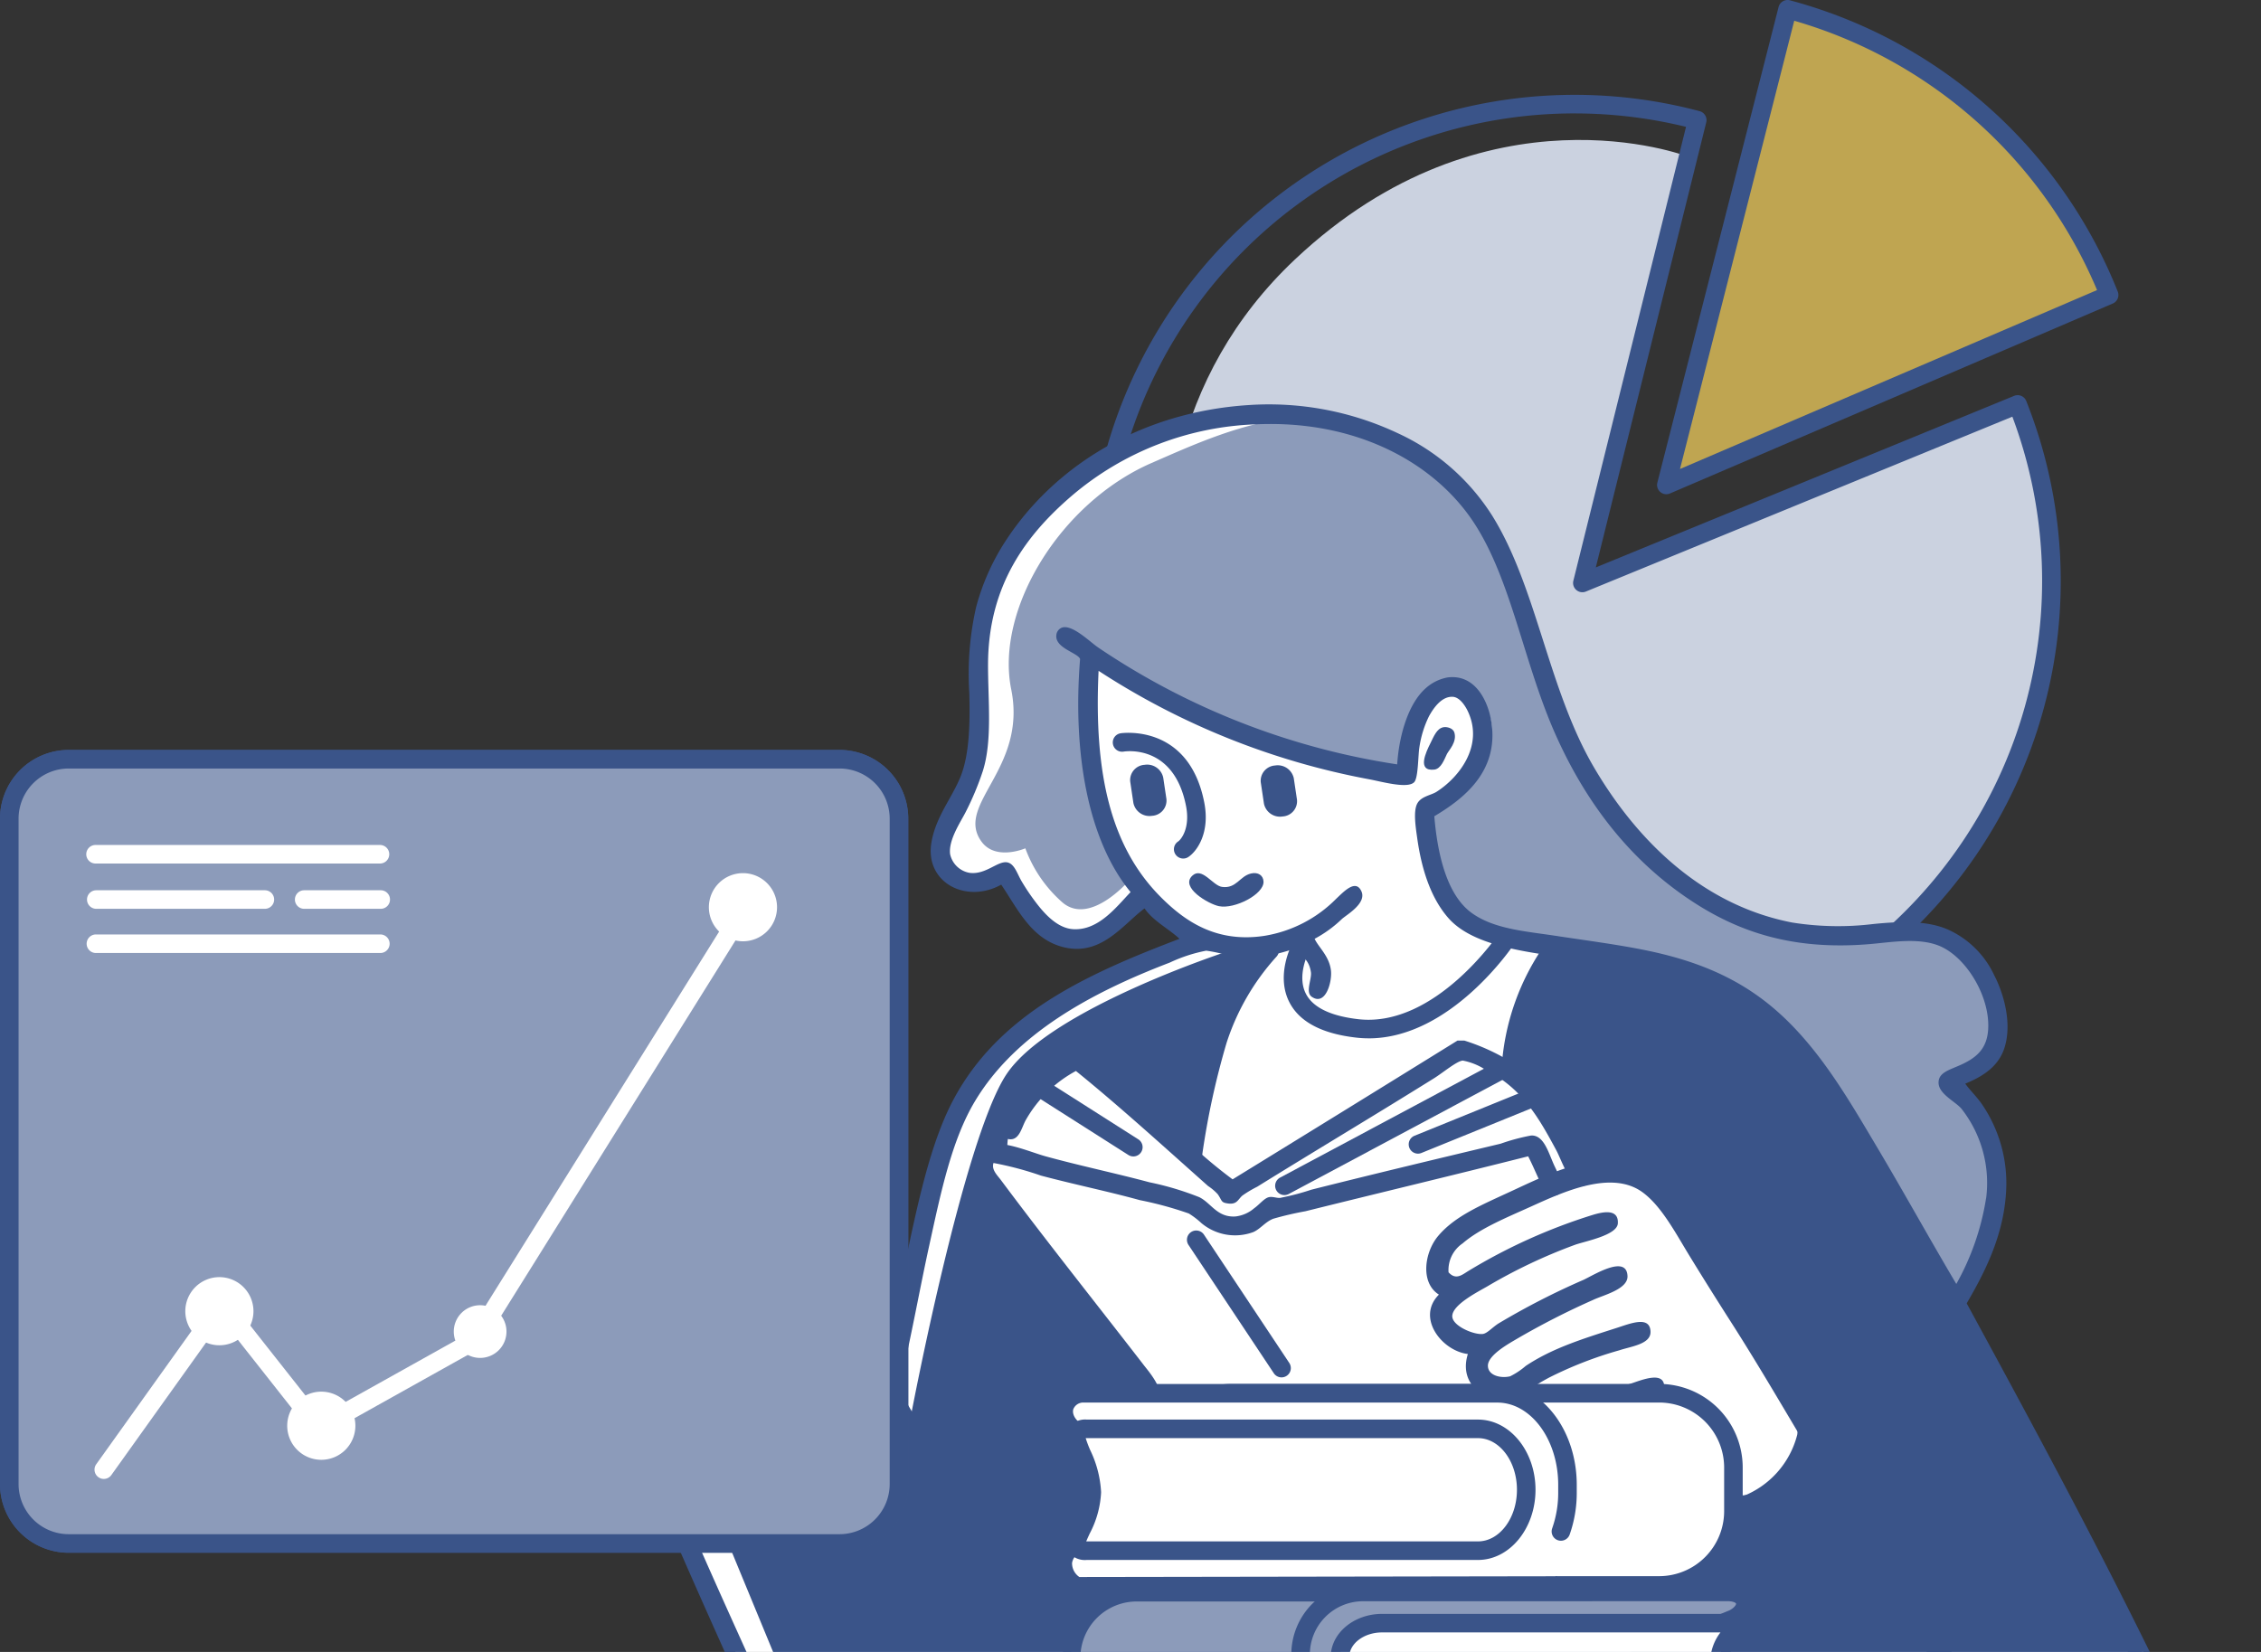 <svg xmlns="http://www.w3.org/2000/svg" xmlns:xlink="http://www.w3.org/1999/xlink" width="260" height="190" viewBox="0 0 260 190"><rect x="0" y="0" width="260" height="190" fill="#333333" stroke="none"/><defs><clipPath id="a"><rect width="260" height="190" transform="translate(1300 3526)" fill="#fff"/></clipPath><clipPath id="b"><rect width="260" height="200.13" fill="none"/></clipPath><clipPath id="d"><rect width="104.442" height="92.335" fill="none"/></clipPath><clipPath id="e"><rect width="102.307" height="90.2" fill="none"/></clipPath></defs><g transform="translate(-1300 -3526)" clip-path="url(#a)"><g transform="translate(1300 3526)"><g clip-path="url(#b)"><g clip-path="url(#b)"><path d="M176.981,66.882l50.385-21.007S237.45,74.9,222.924,95.234c-16.712,23.393-58.942,33.186-74.3,19.472-15.042-13.434-33.26-58.788-4.953-85.485,21.98-20.73,45.089-11.87,45.089-11.87Z" transform="translate(5.231 0.628)" fill="#cbd2e0" fill-rule="evenodd"/><path d="M176.151,122.36a55.939,55.939,0,1,1,14.413-110,1.067,1.067,0,0,1,.762,1.288l-12.7,51.189,48.1-19.731a1.067,1.067,0,0,1,1.4.593,55.97,55.97,0,0,1-51.971,76.66m0-109.742A53.755,53.755,0,1,0,226.528,47.5L177.486,67.612a1.068,1.068,0,0,1-1.441-1.245L189,14.163a54.013,54.013,0,0,0-12.847-1.544" transform="translate(4.881 0.426)" fill="#3a5489"/><path d="M249.068,197.5H86.4s-14.012-30.811-18.424-42.587-9.627-31.19-9.05-34.345a32.7,32.7,0,0,1,1.534-5.575s-1.01-2.839-.646-4.2a6.675,6.675,0,0,1,.646-1.778s-.936-4.092,0-5.5,1.132-1.292,1.132-1.292-.906-6.767,4.121-7.839,16.713-.08,15.678,3.961-4.451,1.524-6.062,1.292-2.815-1.253-4.041-.4a7.044,7.044,0,0,0-1.939,2.182,61.411,61.411,0,0,1,5.979,4.526c4.121,3.661,2.828,5.576,2.828,5.576l4.444-.324s.6-4.531,2.021-6.06,4.572-3.222,4.282-1.293a35.979,35.979,0,0,0-.726,7.273,12.343,12.343,0,0,1-1.292,7.435A23.849,23.849,0,0,1,83,123.8s4.623,12.184,7.758,17.859,9.294,15.677,9.294,15.677,4.743-26.191,8.161-31.838,11.495-13.034,18.425-15.839,8.485-3.394,8.485-3.394-.455-.383-2.02-1.454-4.687-3.718-4.687-3.718-3.646,5.562-6.627,4.849-3.949-1.208-5.334-3.476a20.162,20.162,0,0,0-3.393-4.04s-5.406,2.957-6.465-1.212,3.4-7.939,3.717-12.041-.368-14.858,1.777-19.961c3.786-9,20.078-25.659,40.244-18.02s19.549,17.33,21.333,22.465,7.307,24.752,19.395,31.274,26.783,2.88,29.577,5.818,7.2,8.046,4.929,11.313a15.927,15.927,0,0,1-5.658,4.849s5.552,2.283,5.01,10.5a43.046,43.046,0,0,1-3.96,14.949Z" transform="translate(2.391 1.837)" fill="#fff" fill-rule="evenodd"/><path d="M140.969,84.61a1.889,1.889,0,0,1,2.153,1.473l.367,2.461a1.76,1.76,0,0,1-1.645,1.928A1.888,1.888,0,0,1,139.69,89l-.367-2.462a1.763,1.763,0,0,1,1.646-1.928" transform="translate(5.656 3.435)" fill="#3a5489" fill-rule="evenodd"/><path d="M126.541,84.536a1.89,1.89,0,0,1,2.152,1.473l.368,2.462a1.761,1.761,0,0,1-1.645,1.929,1.89,1.89,0,0,1-2.154-1.475l-.366-2.461a1.762,1.762,0,0,1,1.645-1.929" transform="translate(5.071 3.432)" fill="#3a5489" fill-rule="evenodd"/><path d="M125.7,128.168a1.071,1.071,0,0,1-.572-.168l-10.667-6.789a1.067,1.067,0,0,1,1.147-1.8L126.27,126.2a1.068,1.068,0,0,1-.574,1.969" transform="translate(4.627 4.842)" fill="#3a5489"/><path d="M156.733,127.8a1.068,1.068,0,0,1-.4-2.056l12.93-5.252a1.067,1.067,0,1,1,.8,1.977l-12.929,5.253a1.049,1.049,0,0,1-.4.078" transform="translate(6.321 4.889)" fill="#3a5489"/><path d="M141.979,132.69a1.067,1.067,0,0,1-.5-2.009l24.807-13.252a1.068,1.068,0,0,1,1.006,1.885L142.48,132.565a1.063,1.063,0,0,1-.5.125" transform="translate(5.721 4.763)" fill="#3a5489"/><path d="M142.045,152.9a1.066,1.066,0,0,1-.89-.477l-9.821-14.773a1.068,1.068,0,0,1,1.778-1.183l9.821,14.773a1.069,1.069,0,0,1-.889,1.66" transform="translate(5.325 5.522)" fill="#3a5489"/><path d="M258.147,192.39H21.452a1.024,1.024,0,1,1,0-2.049H258.147a1.024,1.024,0,0,1,0,2.049" transform="translate(0.829 7.729)" fill="#3a5489"/><path d="M125.485,99.373s-4.571,5.377-7.771,2.477a15.234,15.234,0,0,1-4.184-6.149s-3.4,1.473-5.038-.769c-3.126-4.281,5.27-8.328,3.415-17.507s5.622-21.469,16.141-26.046c9.529-4.146,23.064-10.69,35.268,2.647,4.672,5.1,7.314,13.823,11.189,26.046,3.023,9.537,9.454,16.716,17.592,21.692,13.5,8.258,21.832.947,27.754,4.1,2.8,1.491,6.344,6.25,5.808,9.821s-5.125,6.832-5.125,6.832,5.893,4.891,5.04,11.444-4.7,13.919-4.7,13.919S204.057,118.8,199.7,114.83s-20.173-6.808-26.217-7.942-8.513-2.111-10.5-4.783-3.5-11.1-3.5-11.1,11.442-6.4,6.4-12.3c-6.4-7.489-8.2,7.941-8.2,7.941s-11.146.417-19.983-4.355-16.483-8.625-16.483-8.625-1.812,3.33.087,10.5,4.183,15.2,4.183,15.2" transform="translate(4.377 1.871)" fill="#8c9bba" fill-rule="evenodd"/><path d="M222.036,122.818c.574.8,1.281,1.454,1.879,2.306a16.086,16.086,0,0,1,2.818,10.161c-.293,5.15-2.569,9.445-4.527,12.808,8.843,16.26,17.8,32.865,25.7,49.781a8.889,8.889,0,0,0-2.391-.172c-9.863-19.836-19.577-38.82-30.569-57.893-2.766-4.8-5.317-9.395-8.2-13.918-2.819-4.428-6.1-8.812-10.332-11.783-4.2-2.947-10.394-4.3-16.821-5.295-6.143-.948-13.755-1.347-16.992-5.039-1.893-2.158-3.043-5.306-3.586-9.222-.168-1.195-.461-3.039,0-3.927.437-.849,1.587-.965,2.219-1.366,2.59-1.644,5.5-5.32,3.587-9.307-.279-.582-.913-1.578-1.709-1.622-1.339-.077-2.276,1.408-2.732,2.22a12.048,12.048,0,0,0-1.11,3.586c-.16.957-.12,3.519-.6,4.015-.773.8-3.852-.1-5.208-.341a85.6,85.6,0,0,1-31.083-12.467c-.561,11.917,1.435,20.306,7.174,26.044,2.712,2.713,6.322,5.271,11.868,4.439a14.972,14.972,0,0,0,8.283-4.269c.841-.78,2.24-2.329,2.9-.854.613,1.363-1.635,2.654-2.221,3.16a14.185,14.185,0,0,1-3.159,2.3c.437.973,1.7,1.992,1.878,3.672.14,1.343-.647,4.1-2.22,2.989-.744-.527.028-2.028-.086-2.817-.221-1.555-1.185-1.911-1.878-2.733a15.086,15.086,0,0,1-7.769.767,17.426,17.426,0,0,0-2.391-.512,17.593,17.593,0,0,0-4.184,1.366c-9.1,3.481-17.738,8.2-22.371,15.883-2.719,4.5-3.964,10.583-5.295,16.651-1.119,5.1-2.011,10.244-3.33,15.8-.234.988-.68,1.514-1.195,1.537-1.746.078-.9-2.791-.684-3.842.989-4.753,1.923-9.1,2.9-13.662,1.277-5.945,2.7-12.222,5.208-16.821,5.271-9.676,15.143-14.2,25.873-18.274-1.095-1.068-3.027-2.039-4.014-3.5-2.49,1.849-5,5.578-9.392,4.441-3.627-.94-5.171-4.328-7.088-7.174-4.028,2.241-8.818-.235-8.025-4.867.5-2.941,2.332-5.066,3.33-7.514,1.091-2.677,1.1-6.478,1.024-9.648A34.511,34.511,0,0,1,108.3,68a26.251,26.251,0,0,1,3.331-7.515c5.562-8.588,15.482-14.909,28.008-15.711A34.742,34.742,0,0,1,156.8,48.018,25.369,25.369,0,0,1,167.645,57.5c5.133,8.236,6.43,19.965,11.7,28.946,4.686,7.991,12.113,15.779,22.8,17.847a33.528,33.528,0,0,0,9.307.171c3.323-.335,6.486-.41,8.881.768a10.731,10.731,0,0,1,5.038,5.123c1.058,2.039,2.072,5.438,1.2,8.283-.657,2.131-2.382,3.309-4.527,4.183m2.391,13.235a13.814,13.814,0,0,0-2.818-10.332c-.723-.87-2.7-1.728-2.646-3.074.036-1.056,1.118-1.368,2.3-1.878,2.037-.875,3.351-1.949,3.415-4.439.1-3.778-2.664-8.2-5.72-9.394-2.37-.928-5.447-.378-7.857-.171-8.9.763-15.19-1.4-20.663-5.038q-10.079-6.693-15.627-19.3c-3.758-8.558-5.13-18.493-9.9-25.018C160.224,51,151.53,46.468,140.406,46.993a34.427,34.427,0,0,0-21.091,8.2c-5.176,4.442-9.616,10.242-9.648,19.383-.015,4.092.524,8.74-.6,12.295a33.375,33.375,0,0,1-1.965,4.7c-.566,1.127-2.018,3.235-1.794,4.868a2.774,2.774,0,0,0,2.221,2.135c1.874.262,3.267-1.417,4.356-1.2.821.166,1.123,1.271,1.621,2.134a24.815,24.815,0,0,0,1.537,2.306c.912,1.216,2.48,3.143,4.44,3.244,2.9.152,4.926-2.541,6.576-4.269-4.88-5.919-6.685-15.95-5.807-26.812-.282-.721-2.891-1.248-2.733-2.733a1.025,1.025,0,0,1,.6-.854c1.189-.487,3.3,1.671,4.268,2.306A83.813,83.813,0,0,0,156.715,86.1c.221-3.348,1.278-7.027,3.331-8.8a5.153,5.153,0,0,1,2.476-1.2c3.2-.4,4.684,2.773,5.039,5.208.827,5.671-3.262,8.78-6.576,10.76.367,4.414,1.454,9.041,4.27,11.1,2.569,1.879,6.187,2.121,9.648,2.647,3.631.553,7.271,1.018,10.588,1.708,7.04,1.464,12.024,4,16.309,8.283,4.169,4.169,7.143,9.355,10.161,14.43,3.043,5.117,5.947,10.389,9.051,15.627a29.4,29.4,0,0,0,3.415-9.82" transform="translate(3.951 1.815)" fill="#3a5489" fill-rule="evenodd"/><path d="M159.572,80.384c.4-.082,1.126.086,1.28.6.331,1.1-.638,2.04-.854,2.477-.3.615-.669,1.7-1.451,1.793-2.033.23-.962-2.011-.428-3.074.362-.72.7-1.638,1.453-1.794" transform="translate(6.389 3.263)" fill="#3a5489" fill-rule="evenodd"/><path d="M138.51,96.551c.845-.2,1.43.23,1.452.939.044,1.455-3.322,3.182-5.123,2.818-1.181-.238-4.5-2.145-3.075-3.5,1.129-1.071,2.349,1.131,3.416,1.281,1.656.232,2.041-1.237,3.33-1.537" transform="translate(5.336 3.918)" fill="#3a5489" fill-rule="evenodd"/><path d="M89.79,138.7s-3.412,12.013-10.262,14.464-6.708.809-6.708.809L89.629,194.7H248.26s-22.765-41.7-30.466-54.789-11.58-25.584-20.607-30.3-20.848-5.414-20.848-5.414-3.979,5.355-4.445,8-1.049,7.275-1.049,7.275a5.637,5.637,0,0,1,3.878,2.99c1.229,2.559,3.959,8.08,3.959,8.08s3.841-3.457,8.809,2.182,17.374,26.344,17.374,26.344,1.228,4.915-2.425,7.03a11.663,11.663,0,0,1-6.788,1.7L138.6,166.742l-8.324-10.5s-19.539-24.277-19.718-25.94,2.344-1.94,2.344-1.94a7.657,7.657,0,0,1,1.94-5.737,53.975,53.975,0,0,1,6.464-5.173l12.93,10.667s.15-9,2.506-13.737a47.784,47.784,0,0,1,6.3-9.131,9.9,9.9,0,0,1-4.444,0c-2.218-.583-.324-.082-.324-.082s-20.591,6.67-25.535,14.223-10.91,39.032-10.91,39.032Z" transform="translate(2.957 4.231)" fill="#3a5489" fill-rule="evenodd"/><path d="M90.327,136.294a16.008,16.008,0,0,1-1.794,7.259,17.231,17.231,0,0,1-3.67,5.464c-2.714,2.585-6.623,5.047-11.528,4.7a10.469,10.469,0,0,1-4.27-1.452c-1.076-.582-3.054-1.455-2.9-2.732a1.6,1.6,0,0,1,.6-.77c.8-.309,2.2,1.156,2.9,1.538a10.51,10.51,0,0,0,3.415,1.2c5.005.517,9.044-2.414,11.271-4.952A19.561,19.561,0,0,0,88.364,138c.27-1.18.457-2.985,1.964-1.709" transform="translate(2.686 5.516)" fill="#3a5489" fill-rule="evenodd"/><path d="M201.024,157.092v.853a12.384,12.384,0,0,1-3.586,7.345,10.627,10.627,0,0,1-7.515,3.074c-.316-.6-.556-.779-.512-1.2.122-1.167,2.271-1.016,3.245-1.367a10.326,10.326,0,0,0,6.319-7.087c.134-.64-.184-2.8.854-2.988.882-.159,1.122.55,1.2,1.365" transform="translate(7.691 6.322)" fill="#3a5489" fill-rule="evenodd"/><path d="M69.363,90.654h3.843c2.954.385,6.141,1.125,7.857,2.818,1.6,1.579,1.957,5.14-.6,6.064-3.72,1.343-8.289-3.015-10.588.427a18.352,18.352,0,0,1,5.892,3.33c1.5,1.23,3.482,3,3.842,5.38A4.454,4.454,0,0,1,78.756,112c-.288.407-.916.787-1.025,1.28a14.851,14.851,0,0,0,0,1.709c-.209,1.861-.917,2.817-1.451,4.356a11.366,11.366,0,0,1-1.11,2.9,6.663,6.663,0,0,1-1.965,2.049c-2.464,1.553-7.134.672-5.976-3.073-1.149-.613-3.179-.436-2.989-1.965.152-1.239,1.6-.907,2.733-.513s2.167.9,2.476,1.709c.391,1.019-.436,1.644.172,2.134.907.735,2.179-.06,2.817-.6,5.445-4.592-4.352-10.474-9.65-8.794-4.244,1.346-2.761,9.253-1.793,13.662.724,3.29,1.859,7.392,2.9,10.673,6.092,19.121,13.869,36.13,21.6,53.2.708,1.562,1.876,3.014,2.049,4.782A7.445,7.445,0,0,0,84.9,195c-5.568-12.438-11.414-25.163-16.565-38.425-3.919-10.087-7.862-19.91-9.9-31.336-.514-2.872-1.034-6.261-.428-9.309a26.383,26.383,0,0,0,.854-2.647c.017-.736-.468-1.773-.512-2.817a7.061,7.061,0,0,1,.512-3.074,9.029,9.029,0,0,1-.085-4.61c.3-1.133,1.314-2.035,1.452-2.733A22.845,22.845,0,0,1,61,96.2c1.322-3.426,4.03-5.032,8.367-5.551m3.075,2.221c-5.725-.285-9.593,1.524-9.906,6.4a11.982,11.982,0,0,1,5.38.085,3.981,3.981,0,0,1,3.33-2.99c2.77-.367,6.037,1.662,8.709.855.625-3.29-4.5-4.205-7.513-4.355m2.9,12.978a16.663,16.663,0,0,0-9.82-4.611c-3.189-.213-5.07.953-4.783,4.013,6.2-2.861,13.871.955,16.31,5.38.934-1.674-.545-3.619-1.708-4.782m-10.076.6c-3.129.033-5.528,1.65-4.527,5.208,4.713-2.464,11.118.085,13.663,2.989.3.348.642,1.195.94,1.024,1.24-5.377-4.937-9.278-10.076-9.221" transform="translate(2.344 3.681)" fill="#3a5489" fill-rule="evenodd"/><path d="M82.838,121.615c6.452,15.824,14.679,30.117,23.311,44.061.455.735,2.061,3.124.085,3.244-.934.057-1.58-1.4-2.134-2.3-8.288-13.522-16.811-27.968-22.97-43.377-.611.2-1.621.236-1.878-.513-.292-.852.746-1.632,1.281-2.134a19.049,19.049,0,0,0,4.7-5.978,16.217,16.217,0,0,0,1.024-6.063c.076-2.211.589-4.031.853-6.232-2.99-.4-3.734,2.884-4.013,5.807-.118,1.229-.1,2.19-1.109,2.22-1.894.055-.9-3.929-.6-5.123.587-2.351,1.81-5.023,4.611-5.295,1.011-.1,2.514.182,3.074,1.2.805,1.457-.264,4.232-.426,5.892a49.775,49.775,0,0,1-.6,6.233c-.895,3.568-2.984,5.961-5.208,8.367" transform="translate(3.216 4.057)" fill="#3a5489" fill-rule="evenodd"/><path d="M223.275,194.5c-.887.081-1.569.367-2.476.427-5.788-10.641-11.907-21.185-18.53-32.19-3.1-5.154-6.206-10.55-9.563-15.8-1.553-2.428-3.243-5.114-4.867-7.77-1.572-2.573-3.2-5.678-5.38-7.258-3.57-2.587-9.13,0-12.722,1.622-2.839,1.284-5.94,2.541-7.941,4.271a3.7,3.7,0,0,0-1.623,3.329c.862.95,1.587.26,2.306-.171a64.394,64.394,0,0,1,14.174-6.4c1.287-.4,3.082-.775,2.989.941-.075,1.381-3.785,2.051-4.951,2.476a61.191,61.191,0,0,0-10.076,4.782c-1.145.66-4.006,2.113-4.014,3.416-.006,1.122,2.48,2.159,3.5,2.049.5-.054,1.074-.728,1.792-1.195a85.351,85.351,0,0,1,9.82-5.04c1.2-.567,4.939-2.92,5.039-.426.059,1.513-2.758,2.18-3.929,2.732a88.873,88.873,0,0,0-8.709,4.441c-.888.531-3.446,1.9-3.415,3.159.028,1.137,1.523,1.453,2.562,1.195a8.654,8.654,0,0,0,1.793-1.195c3.036-2.021,6.457-3.086,10.416-4.356,1.586-.507,3.877-1.47,3.929.428.038,1.432-2.238,1.681-3.587,2.134a44.883,44.883,0,0,0-8.113,3.159c-1.006.549-2.989,1.593-2.9,2.733.113,1.512,2.791.673,3.928.341,2.981-.868,5.247-1.425,8.369-2.391,1.167-.36,4.25-1.733,3.842.77-.168,1.029-2.04,1.316-3.33,1.707-1.527.462-2.541.731-3.928,1.11-4.063,1.112-10.992,4.4-11.528-1.793-2.654-.206-4.688-2.254-3.757-5.209-2.971-.347-5.983-4.17-3.33-6.831-2.17-1.365-1.668-4.869-.085-6.746,1.97-2.336,5.024-3.572,8.539-5.208s6.855-3.245,10.588-3.5a9.017,9.017,0,0,1,6.831,2.39c2.065,1.889,3.663,4.883,5.294,7.515,1.673,2.7,3.393,5.371,4.953,7.856,3.334,5.308,6.418,10.763,9.563,15.966,6.766,11.2,12.872,21.743,18.529,32.533" transform="translate(6.4 5.206)" fill="#3a5489" fill-rule="evenodd"/><path d="M85.106,192c-.092.194-.538.031-.769.085.085-.339.515-.082.769-.085" transform="translate(3.424 7.792)" fill="#3a5489" fill-rule="evenodd"/><path d="M184.142,55.735l50.914-21.845A55.034,55.034,0,0,0,198.083,1.027Z" transform="translate(7.477 0.042)" fill="#bfa551" fill-rule="evenodd"/><path d="M184.184,56.844a1.067,1.067,0,0,1-1.034-1.331L197.091.805a1.06,1.06,0,0,1,.493-.657A1.051,1.051,0,0,1,198.4.036a56.189,56.189,0,0,1,37.692,33.5,1.068,1.068,0,0,1-.572,1.375L184.6,56.758a1.056,1.056,0,0,1-.42.086M198.89,2.387,185.753,53.942l47.96-20.578A54.058,54.058,0,0,0,198.89,2.387" transform="translate(7.435 0)" fill="#3a5489"/><path d="M136.439,153.993H185.6a8.54,8.54,0,0,1,8.54,8.539v5.023a8.541,8.541,0,0,1-8.54,8.54H136.439a8.541,8.541,0,0,1-8.539-8.54v-5.023a8.54,8.54,0,0,1,8.539-8.539" transform="translate(5.193 6.253)" fill="#fff" fill-rule="evenodd"/><path d="M185.639,177.2H136.481a9.616,9.616,0,0,1-9.606-9.607v-5.023a9.616,9.616,0,0,1,9.606-9.607h49.158a9.618,9.618,0,0,1,9.608,9.607V167.6a9.618,9.618,0,0,1-9.608,9.607m-49.158-22.1a7.482,7.482,0,0,0-7.473,7.473V167.6a7.481,7.481,0,0,0,7.473,7.473h49.158a7.481,7.481,0,0,0,7.474-7.473v-5.023a7.482,7.482,0,0,0-7.474-7.473Z" transform="translate(5.152 6.211)" fill="#3a5489"/><path d="M174.728,169.881a13.423,13.423,0,0,0,.753-4.48v-.878c0-5.862-3.609-10.53-8.072-10.53H119.9c-2.526.077-3.328,2.821-.835,4.47-.579,1.215,1.719,3.748,1.719,6.857,0,2.88-1.757,4.909-1.88,6.091-1.116.424-2.692,2.741.08,4.776l54.952-.087Z" transform="translate(4.768 6.253)" fill="#fff" fill-rule="evenodd"/><path d="M119.024,177.3a1.066,1.066,0,0,1-.632-.206,4.016,4.016,0,0,1-1.953-3.828,3.717,3.717,0,0,1,1.57-2.514,10.533,10.533,0,0,1,.587-1.37,9.174,9.174,0,0,0,1.161-4.015,10.006,10.006,0,0,0-1.062-3.885,6.944,6.944,0,0,1-.752-2.515,3.562,3.562,0,0,1-1.3-3.675,3.35,3.35,0,0,1,3.268-2.32H167.45c5.04,0,9.139,5.2,9.139,11.6v.878a14.408,14.408,0,0,1-.814,4.837,1.067,1.067,0,1,1-2.011-.714,12.3,12.3,0,0,0,.692-4.123v-.878c0-5.218-3.143-9.463-7.005-9.463H119.94a1.225,1.225,0,0,0-1.246.769c-.125.44.072,1.13,1,1.745a1.069,1.069,0,0,1,.375,1.349,6.719,6.719,0,0,0,.587,1.67,11.846,11.846,0,0,1,1.235,4.727,11.092,11.092,0,0,1-1.372,4.938,6,6,0,0,0-.515,1.264,1.069,1.069,0,0,1-.683.887,1.526,1.526,0,0,0-.768,1.1,1.915,1.915,0,0,0,.838,1.612l54.583-.086a1.067,1.067,0,0,1,0,2.134l-54.953.087Z" transform="translate(4.727 6.211)" fill="#3a5489"/><path d="M165.125,157.931H120.138c-3.065,0,.586,3.425.586,7.294s-3.65,6.717-.586,6.717h44.987c3.064,0,5.548-3.136,5.548-7s-2.485-7.006-5.548-7.006" transform="translate(4.828 6.413)" fill="#fff" fill-rule="evenodd"/><path d="M165.166,173.051H120.179a2.34,2.34,0,0,1-2.034-.848c-.57-.89-.1-1.906.441-3.082a9.409,9.409,0,0,0,1.112-3.854,10.921,10.921,0,0,0-1.083-4.012c-.571-1.369-1.065-2.551-.432-3.5a2.31,2.31,0,0,1,2-.85h44.987c3.648,0,6.616,3.621,6.616,8.073s-2.968,8.072-6.616,8.072m-45.037-2.135c.05,0,45.037,0,45.037,0,2.47,0,4.482-2.664,4.482-5.938s-2.011-5.939-4.482-5.939H120.179c-.044,0-.082,0-.118,0a13.213,13.213,0,0,0,.524,1.39,12.582,12.582,0,0,1,1.247,4.833,11.289,11.289,0,0,1-1.308,4.748c-.131.283-.291.631-.4.9" transform="translate(4.787 6.371)" fill="#3a5489"/><path d="M125.91,175.984h51.148a7.564,7.564,0,0,1,.037,15.128l-51.185-.04a7.544,7.544,0,1,1,0-15.089" transform="translate(4.806 7.146)" fill="#8c9bba" fill-rule="evenodd"/><path d="M177.137,192.221l-51.186-.04a8.612,8.612,0,0,1,0-17.223H177.1a8.631,8.631,0,0,1,.037,17.263m-51.185-15.128a6.477,6.477,0,1,0,0,12.954l51.185.041a6.5,6.5,0,0,0-.037-13Z" transform="translate(4.764 7.104)" fill="#3a5489"/><path d="M144.671,187.384a7.248,7.248,0,0,1-.95-3.593v-.6a7.179,7.179,0,0,1,7.124-7.233l42.094-.007c2.226.052,2.7,1.984.5,3.11l-10.985,4.484,11.127,4.34c.982.289,2.373,1.868-.071,3.256l-49.673-.068Z" transform="translate(5.836 7.144)" fill="#8c9bba" fill-rule="evenodd"/><path d="M193.551,192.251l-49.673-.068a1.067,1.067,0,0,1,0-2.134l49.374.067c.453-.3.608-.553.6-.663a.835.835,0,0,0-.527-.5l-11.215-4.369a1.069,1.069,0,0,1-.016-1.983l10.986-4.485c.621-.322.784-.694.766-.767s-.259-.273-.887-.288l-42.07.007a6.119,6.119,0,0,0-6.056,6.167v.6a6.208,6.208,0,0,0,.811,3.066,1.067,1.067,0,1,1-1.855,1.055,8.336,8.336,0,0,1-1.09-4.121v-.6a8.255,8.255,0,0,1,8.191-8.3l42.094-.006c1.859.044,2.735,1.033,2.943,1.946.215.944-.185,2.275-1.958,3.181l-8.591,3.511,8.636,3.369a2.871,2.871,0,0,1,1.958,2.274c.075.642-.072,1.872-1.89,2.9a1.066,1.066,0,0,1-.528.139" transform="translate(5.794 7.103)" fill="#3a5489"/><path d="M152.924,179.407h39.323c2.677,0-.513,1.915-.513,4.079s3.19,3.758.513,3.758H152.924c-2.677,0-4.849-1.753-4.849-3.918s2.172-3.919,4.849-3.919" transform="translate(6.012 7.285)" fill="#fff" fill-rule="evenodd"/><path d="M192.289,188.352H152.966c-3.263,0-5.917-2.236-5.917-4.986s2.654-4.986,5.917-4.986h39.323a2.127,2.127,0,0,1,1.97.85c.453.836-.067,1.634-.569,2.4a4.145,4.145,0,0,0-.847,1.892,3.567,3.567,0,0,0,.858,1.782c.467.648,1,1.384.58,2.2-.434.846-1.526.846-1.992.846m-39.323-7.837c-2.085,0-3.783,1.28-3.783,2.851s1.7,2.851,3.783,2.851h38.761a4.805,4.805,0,0,1-1.018-2.69,5.664,5.664,0,0,1,1.162-3.013Z" transform="translate(5.971 7.243)" fill="#3a5489"/><path d="M151.627,115.257a12.578,12.578,0,0,1-1.4-.078c-3.944-.441-6.536-1.8-7.7-4.041-1.632-3.133.257-6.674.338-6.824a1.068,1.068,0,1,1,1.876,1.021c-.014.024-1.428,2.71-.316,4.826.822,1.564,2.855,2.539,6.044,2.9,8.857.978,16.131-9.844,16.2-9.954a1.067,1.067,0,1,1,1.778,1.181c-.31.468-7.392,10.973-16.818,10.973" transform="translate(5.76 4.167)" fill="#3a5489"/><path d="M131.07,95.457a1.068,1.068,0,0,1-.584-1.963c.319-.207,1.408-1.508.907-4.074-1.391-7.13-6.947-6.3-7.183-6.262a1.067,1.067,0,1,1-.345-2.106c.073-.014,7.841-1.18,9.625,7.961.694,3.561-.9,5.659-1.838,6.271a1.069,1.069,0,0,1-.582.174" transform="translate(4.993 3.289)" fill="#3a5489"/><g transform="translate(0 86.258)" style="mix-blend-mode:multiply;isolation:isolate"><g clip-path="url(#d)"><path d="M7.858,83.918H96.5a6.831,6.831,0,0,1,6.832,6.832v76.536a6.832,6.832,0,0,1-6.832,6.833H7.858a6.832,6.832,0,0,1-6.832-6.833V90.75a6.831,6.831,0,0,1,6.832-6.832" transform="translate(0.042 -82.85)" fill="#8c9bba" fill-rule="evenodd"/><path d="M96.543,175.226H7.9a7.908,7.908,0,0,1-7.9-7.9V90.791a7.908,7.908,0,0,1,7.9-7.9H96.543a7.908,7.908,0,0,1,7.9,7.9v76.535a7.908,7.908,0,0,1-7.9,7.9M7.9,85.026a5.771,5.771,0,0,0-5.765,5.765v76.535A5.771,5.771,0,0,0,7.9,173.092H96.543a5.772,5.772,0,0,0,5.765-5.765V90.791a5.772,5.772,0,0,0-5.765-5.765Z" transform="translate(0 -82.892)" fill="#3c568a"/></g></g><g transform="translate(1.068 87.325)" style="mix-blend-mode:screen;isolation:isolate"><g clip-path="url(#e)"><path d="M7.858,83.918H96.5a6.831,6.831,0,0,1,6.832,6.832v76.536a6.832,6.832,0,0,1-6.832,6.833H7.858a6.832,6.832,0,0,1-6.832-6.833V90.75a6.831,6.831,0,0,1,6.832-6.832" transform="translate(-1.026 -83.918)" fill="#8c9bba" fill-rule="evenodd"/></g></g><path d="M96.543,175.226H7.9a7.908,7.908,0,0,1-7.9-7.9V90.791a7.908,7.908,0,0,1,7.9-7.9H96.543a7.908,7.908,0,0,1,7.9,7.9v76.535a7.908,7.908,0,0,1-7.9,7.9M7.9,85.026a5.771,5.771,0,0,0-5.765,5.765v76.535A5.771,5.771,0,0,0,7.9,173.092H96.543a5.772,5.772,0,0,0,5.765-5.765V90.791a5.772,5.772,0,0,0-5.765-5.765Z" transform="translate(0 3.366)" fill="#3a5489"/><path d="M24.4,141.16a3.918,3.918,0,1,1-3.921,3.919A3.92,3.92,0,0,1,24.4,141.16" transform="translate(0.831 5.732)" fill="#fff" fill-rule="evenodd"/><path d="M35.658,153.818a3.919,3.919,0,1,1-3.919,3.919,3.919,3.919,0,0,1,3.919-3.919" transform="translate(1.289 6.246)" fill="#fff" fill-rule="evenodd"/><path d="M53.176,144.265a3.03,3.03,0,1,1-3.031,3.03,3.03,3.03,0,0,1,3.031-3.03" transform="translate(2.036 5.858)" fill="#fff" fill-rule="evenodd"/><path d="M82.254,96.507a3.919,3.919,0,1,1-3.919,3.92,3.921,3.921,0,0,1,3.919-3.92" transform="translate(3.181 3.919)" fill="#fff" fill-rule="evenodd"/><path d="M11.512,166.082a1.057,1.057,0,0,1-.62-.2,1.069,1.069,0,0,1-.248-1.49L24.219,145.4a1.068,1.068,0,0,1,.843-.446,1.021,1.021,0,0,1,.864.408l10.588,13.427,16.906-9.443L84.55,99.479a1.067,1.067,0,0,1,1.811,1.13l-31.274,50.1a1.062,1.062,0,0,1-.385.365L36.761,161.1a1.064,1.064,0,0,1-1.359-.271L25.13,147.8,12.381,165.636a1.062,1.062,0,0,1-.869.446" transform="translate(0.424 4.019)" fill="#fff"/><path d="M30.068,100.534H10.683a1.067,1.067,0,1,1,0-2.134H30.068a1.067,1.067,0,0,1,0,2.134" transform="translate(0.39 3.995)" fill="#fff"/><path d="M43.308,95.528H10.6a1.067,1.067,0,1,1,0-2.134H43.308a1.067,1.067,0,0,1,0,2.134" transform="translate(0.387 3.792)" fill="#fff"/><path d="M42.457,100.534h-8.8a1.067,1.067,0,1,1,0-2.134h8.8a1.067,1.067,0,0,1,0,2.134" transform="translate(1.323 3.995)" fill="#fff"/><path d="M43.349,105.418H10.642a1.067,1.067,0,1,1,0-2.134H43.349a1.067,1.067,0,0,1,0,2.134" transform="translate(0.389 4.194)" fill="#fff"/><path d="M131.882,129.513a.922.922,0,0,1-.14-.01,1.067,1.067,0,0,1-.919-1.2,90.506,90.506,0,0,1,2.868-13.188,28.763,28.763,0,0,1,6.239-10.776,1.067,1.067,0,1,1,1.519,1.5,27.116,27.116,0,0,0-5.72,9.91,90.092,90.092,0,0,0-2.79,12.834,1.068,1.068,0,0,1-1.057.929" transform="translate(5.311 4.224)" fill="#3a5489"/><path d="M166.984,120.16a1.075,1.075,0,0,1-1.068-1.11,27.636,27.636,0,0,1,5.379-15.137,1.068,1.068,0,0,1,1.718,1.268,25.488,25.488,0,0,0-4.964,13.959,1.068,1.068,0,0,1-1.066,1.02" transform="translate(6.737 4.202)" fill="#3a5489"/><path d="M163.117,115.01h.768a23.8,23.8,0,0,1,5.552,2.562c4.162,2.788,5.945,7.185,8.366,11.7.4.746,1.052,2.4-.426,2.476-1.313.071-2.272-2.918-2.9-4.1-2.115-3.952-4.034-7.216-8.2-9.309a7.157,7.157,0,0,0-2.561-1.024c-.69.048-2.283,1.4-3.331,2.05-7.1,4.426-13.12,8-20.322,12.466a12.658,12.658,0,0,0-1.708,1.023c-.552.494-.616,1.116-1.879.855-.572-.118-.481-.376-.939-1.025a5.962,5.962,0,0,0-1.109-.94c-4.993-4.443-10.318-9.288-15.2-13.234a14.593,14.593,0,0,0-5.807,5.72c-.437.83-.718,2.22-1.793,2.135-1.848-.147-.411-2.648-.086-3.245a13.291,13.291,0,0,1,4.7-5.38c.819-.583,2.43-1.853,3.329-1.793.682.046,1.676,1.248,2.306,1.793,3.829,3.317,7.307,6.429,10.93,9.563a55.421,55.421,0,0,0,4.439,3.672q12.957-7.965,25.873-15.968" transform="translate(4.495 4.67)" fill="#3a5489" fill-rule="evenodd"/><path d="M171.358,127.9c-8.632,2.18-16.934,4.163-25.615,6.319a37.09,37.09,0,0,0-3.672.855c-.911.336-1.482,1.167-2.306,1.536a6.035,6.035,0,0,1-5.976-1.025,9.226,9.226,0,0,0-1.453-1.11,41.066,41.066,0,0,0-5.636-1.536c-3.711-1.023-7.557-1.806-11.356-2.818a37.426,37.426,0,0,0-5.465-1.453c-.257.774.441,1.411.854,1.965,5.346,7.17,10.9,14.127,16.479,21.347.477.615,3.107,3.673.855,3.927-1.074.122-2.152-1.813-2.99-2.9-5.145-6.7-10.248-13.276-15.369-19.9-.986-1.276-2.575-2.99-2.05-4.952.877-3.283,5.814-.913,8.2-.257,3.888,1.071,8.1,1.957,11.954,2.989a33.511,33.511,0,0,1,5.722,1.709c1.38.668,2.055,2.365,4.183,2.22a3.978,3.978,0,0,0,2.134-.94c.607-.424,1.16-1.165,1.709-1.28.428-.09.9.124,1.281.084a28.224,28.224,0,0,0,3.585-.94c7.263-1.828,14.329-3.514,21.775-5.293a23.077,23.077,0,0,1,3.5-.94c1.483-.072,1.994,1.991,2.647,3.415.41.895,1.728,3.233.085,3.5-1.218.2-1.513-1.169-1.879-1.964-.458-1-.78-1.757-1.195-2.562" transform="translate(4.367 5.096)" fill="#3a5489" fill-rule="evenodd"/></g></g></g></g></svg>